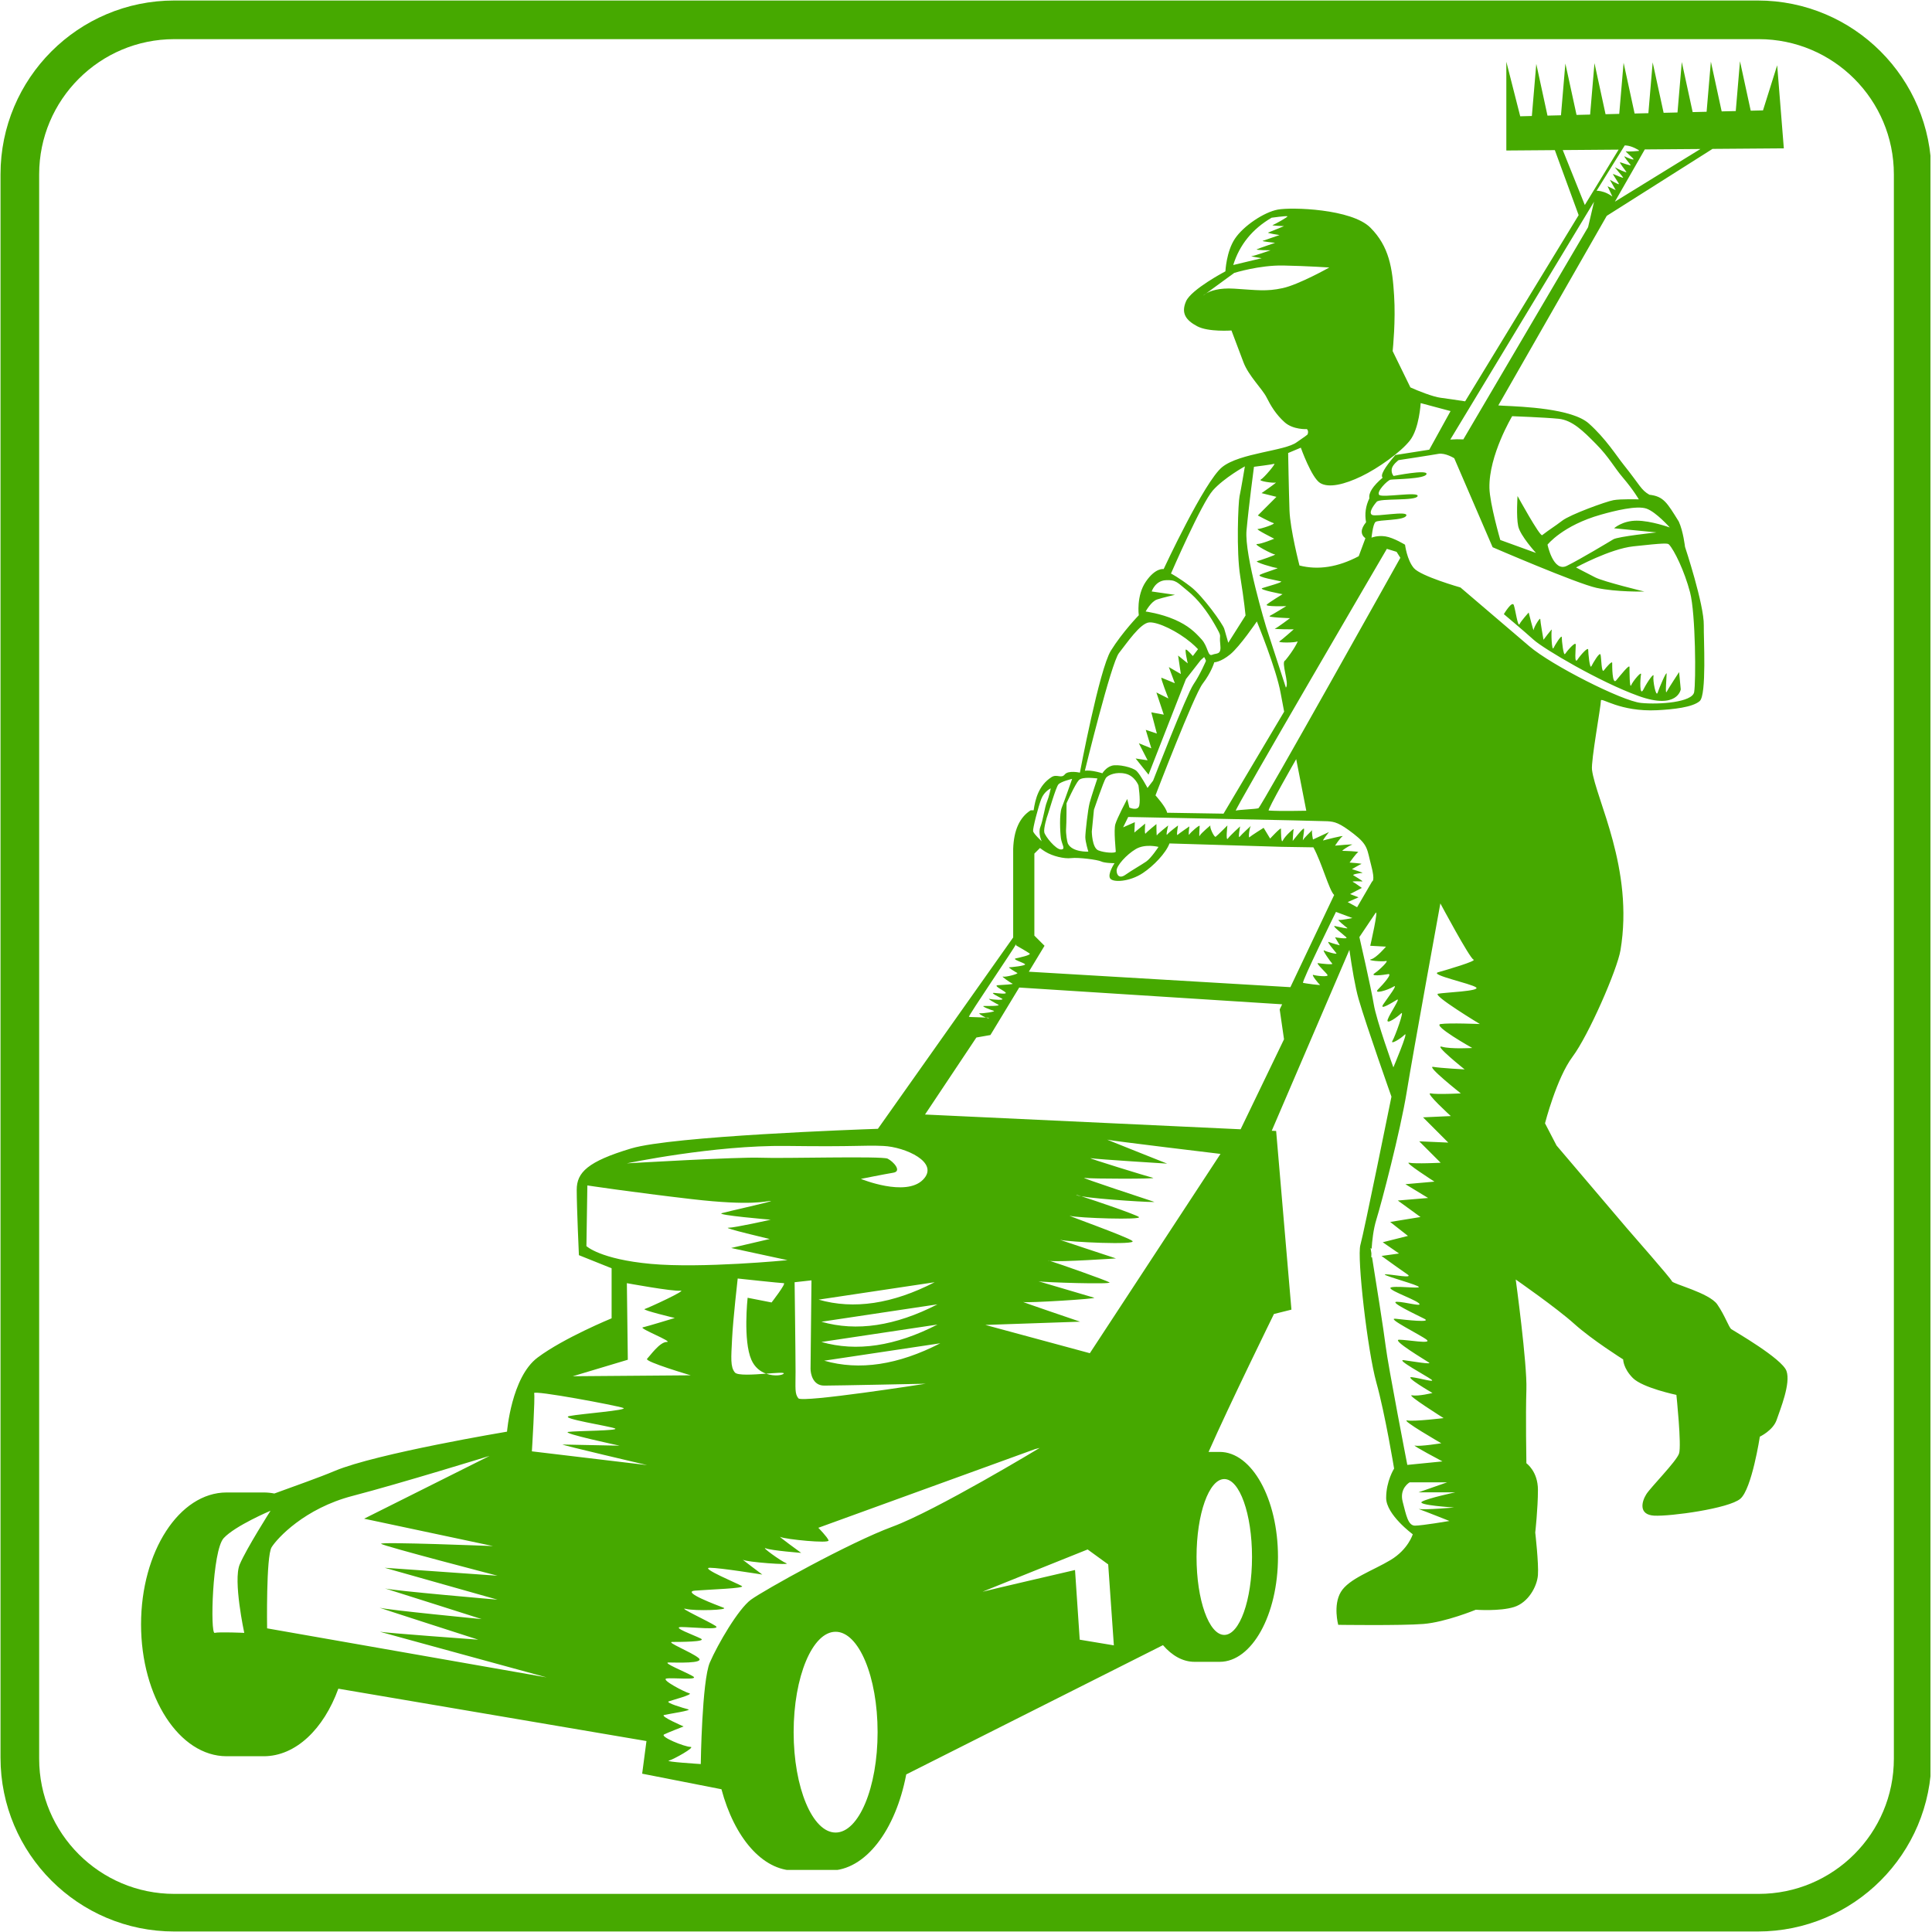 <?xml version="1.0" encoding="UTF-8"?> <svg xmlns="http://www.w3.org/2000/svg" xmlns:xlink="http://www.w3.org/1999/xlink" width="300" zoomAndPan="magnify" viewBox="0 0 224.88 225" height="300" preserveAspectRatio="xMidYMid meet" version="1.0"><defs><clipPath id="03ac1eb8cc"><path d="M 0 0.059 L 224.762 0.059 L 224.762 224.938 L 0 224.938 Z M 0 0.059 " clip-rule="nonzero"></path></clipPath><clipPath id="17dc52404a"><path d="M 20.238 0.059 L 204.641 0.059 C 215.82 0.059 224.879 9.121 224.879 20.301 L 224.879 204.699 C 224.879 215.879 215.82 224.941 204.641 224.941 L 20.238 224.941 C 9.062 224.941 0 215.879 0 204.699 L 0 20.301 C 0 9.121 9.062 0.059 20.238 0.059 Z M 20.238 0.059 " clip-rule="nonzero"></path></clipPath><clipPath id="1001f631af"><path d="M 16.16 7.129 L 208.805 7.129 L 208.805 217.77 L 16.16 217.77 Z M 16.16 7.129 " clip-rule="nonzero"></path></clipPath></defs><g clip-path="url(#03ac1eb8cc)"><g clip-path="url(#17dc52404a)"><path stroke-linecap="butt" transform="matrix(0.75, 0, 0, 0.75, 0, 0.06)" fill="none" stroke-linejoin="miter" d="M 26.999 -0.002 L 273 -0.002 C 287.914 -0.002 299.999 12.088 299.999 27.002 L 299.999 272.998 C 299.999 287.912 287.914 300.002 273 300.002 L 26.999 300.002 C 12.09 300.002 -0 287.912 -0 272.998 L -0 27.002 C -0 12.088 12.09 -0.002 26.999 -0.002 Z M 26.999 -0.002 " stroke="#46a900" stroke-width="12" stroke-opacity="1" stroke-miterlimit="4"></path></g></g><g clip-path="url(#1001f631af)"><path fill="#46a900" d="M 152.758 96.68 C 152.766 96.656 152.777 96.637 152.793 96.629 C 152.824 96.605 152.805 96.629 152.758 96.68 Z M 44.738 184.977 C 44.746 184.98 44.766 184.984 44.777 184.988 C 44.699 184.965 44.68 184.957 44.738 184.977 Z M 195.68 80.285 L 195.488 78.27 C 195.488 78.27 194.23 80.188 194.035 80.574 C 193.844 80.961 194.035 78.848 194.035 78.461 C 194.035 78.074 193.18 80.09 192.988 80.672 C 192.793 81.254 192.406 79.234 192.504 78.754 C 192.598 78.27 191.824 79.332 191.34 80.285 C 190.855 81.238 190.953 79.043 191.051 78.559 C 191.148 78.074 190.098 79.332 189.906 79.801 C 189.711 80.27 189.711 78.074 189.711 77.688 C 189.711 77.301 188.648 78.656 188.164 79.234 C 187.68 79.816 187.695 77.492 187.695 77.203 C 187.695 76.914 187.016 77.688 186.727 78.074 C 186.438 78.461 186.438 76.637 186.34 76.25 C 186.242 75.863 185.469 77.203 185.273 77.59 C 185.082 77.977 184.902 76.059 184.902 75.672 C 184.902 75.285 184.031 76.25 183.645 76.832 C 183.258 77.414 183.453 75.574 183.453 75.09 C 183.453 74.605 182.402 75.863 182.211 76.156 C 182.016 76.445 181.824 74.605 181.824 74.219 C 181.824 73.832 181.047 75.09 180.855 75.477 C 180.66 75.863 180.566 73.652 180.66 73.363 C 180.758 73.074 179.695 74.508 179.695 74.508 C 179.695 74.508 179.32 72.395 179.32 72.105 C 179.32 71.816 178.547 73.074 178.547 73.363 C 178.547 73.652 177.969 71.332 177.969 71.332 C 177.969 71.332 177.098 72.297 176.902 72.688 C 176.707 73.074 176.434 71.055 176.242 70.477 C 176.047 69.895 175.078 71.523 175.078 71.523 C 175.078 71.523 177.387 73.461 178.547 74.508 C 179.711 75.559 186.242 79.43 190.777 81.059 C 195.309 82.688 195.68 80.285 195.68 80.285 Z M 206.852 165.348 C 206.438 166.586 204.891 167.312 204.891 167.312 C 204.891 167.312 203.957 173.41 202.617 174.547 C 201.273 175.688 194.449 176.613 192.586 176.512 C 190.723 176.406 191.141 174.859 191.66 174.031 C 192.176 173.203 195.172 170.203 195.48 169.277 C 195.793 168.348 195.172 162.449 195.172 162.449 C 195.172 162.449 191.246 161.629 190.105 160.488 C 188.969 159.348 188.973 158.316 188.973 158.316 C 188.973 158.316 185.352 156.043 183.285 154.18 C 181.219 152.316 176.461 149.012 176.461 149.012 C 176.461 149.012 177.805 158.836 177.703 161.828 C 177.602 164.824 177.703 170.41 177.703 170.41 C 177.703 170.41 179.047 171.344 179.047 173.512 C 179.047 175.684 178.734 178.477 178.734 178.477 C 178.734 178.477 179.148 182.094 179.047 183.438 C 178.941 184.785 177.91 186.645 176.254 187.156 C 174.598 187.672 171.812 187.469 171.812 187.469 C 171.812 187.469 168.293 188.918 165.711 189.125 C 163.125 189.332 155.789 189.227 155.789 189.227 C 155.789 189.227 155.168 186.949 156.094 185.402 C 157.023 183.852 159.816 182.922 161.883 181.68 C 163.949 180.438 164.469 178.68 164.469 178.68 C 164.469 178.68 161.371 176.406 161.371 174.445 C 161.371 172.48 162.297 171.031 162.297 171.031 C 162.297 171.031 161.266 164.727 160.23 161.008 C 159.195 157.289 157.957 146.43 158.371 144.984 C 158.785 143.539 161.988 127.719 161.988 127.719 C 161.988 127.719 159.094 119.555 158.164 116.348 C 157.77 114.984 157.395 112.746 157.09 110.621 L 148.047 131.688 L 148.559 131.711 L 150.34 152.52 L 148.305 153.027 C 148.305 153.027 143.105 163.609 140.691 169.09 C 141.238 169.09 141.758 169.09 141.988 169.09 C 145.734 169.09 148.773 174.562 148.773 181.312 C 148.773 188.062 145.734 193.535 141.988 193.535 C 141.484 193.535 139.551 193.535 139.047 193.535 C 137.695 193.535 136.438 192.82 135.379 191.594 L 105.48 206.648 C 104.242 213.152 100.719 217.848 96.562 217.848 C 95.863 217.848 93.188 217.848 92.488 217.848 C 88.711 217.848 85.453 213.969 83.961 208.375 L 74.727 206.562 L 75.227 202.762 L 39.344 196.664 C 37.641 201.355 34.387 204.531 30.648 204.531 C 29.906 204.531 27.07 204.531 26.332 204.531 C 20.828 204.531 16.367 197.656 16.367 189.172 C 16.367 180.688 20.828 173.812 26.332 173.812 C 27.07 173.812 29.906 173.812 30.648 173.812 C 31.07 173.812 31.484 173.855 31.891 173.934 C 34.391 173.016 36.996 172.113 38.941 171.297 C 43.758 169.27 58.988 166.73 58.988 166.73 C 58.988 166.73 59.496 160.387 62.543 158.105 C 65.586 155.82 71.168 153.531 71.168 153.531 L 71.168 147.703 L 67.359 146.176 C 67.359 146.176 67.105 140.594 67.105 138.566 C 67.105 136.539 68.379 135.266 73.453 133.746 C 78.254 132.309 99.887 131.539 102.18 131.461 L 117.934 109.176 L 117.934 98.871 C 118.004 96.688 118.684 95.188 119.973 94.367 L 120.316 94.371 C 120.516 93.016 120.918 91.457 122.398 90.504 C 123.027 90.102 123.531 90.711 123.945 90.191 C 124.359 89.676 125.703 89.984 125.703 89.984 C 125.703 89.984 127.969 77.949 129.312 75.777 C 130.66 73.609 132.562 71.652 132.562 71.652 C 132.562 71.652 132.25 69.379 133.391 67.727 C 134.531 66.074 135.457 66.277 135.457 66.277 C 135.457 66.277 140.215 56.043 142.281 54.391 C 144.348 52.738 149.621 52.527 150.965 51.496 C 151.277 51.258 151.938 50.848 152.215 50.602 C 152.387 50.184 152.145 49.973 152.145 49.973 C 152.145 49.973 150.543 50.074 149.543 49.172 C 148.543 48.273 147.945 47.277 147.445 46.281 C 146.945 45.285 145.352 43.781 144.75 42.184 C 144.148 40.59 143.355 38.488 143.355 38.488 C 143.355 38.488 140.656 38.688 139.359 37.992 C 138.059 37.297 137.461 36.492 138.062 35.098 C 138.66 33.699 142.652 31.598 142.652 31.598 C 142.652 31.598 142.754 29.305 143.754 27.805 C 144.754 26.305 147.145 24.711 148.746 24.41 C 150.348 24.109 157.336 24.312 159.531 26.508 C 161.73 28.707 162.098 31.215 162.297 34.418 C 162.484 37.375 162.164 40.488 162.129 40.891 L 164.195 45.117 C 165.074 45.52 166.848 46.219 167.715 46.324 C 168.414 46.41 169.449 46.574 170.57 46.738 L 183.789 25.055 L 181.016 17.484 L 175.367 17.527 L 175.367 7.191 L 176.984 13.543 L 178.34 13.508 L 178.855 7.441 L 180.16 13.465 L 181.73 13.426 L 182.242 7.398 L 183.543 13.383 L 185.125 13.344 L 185.633 7.352 L 186.922 13.301 L 188.516 13.262 L 189.023 7.309 L 190.305 13.219 L 191.91 13.18 L 192.41 7.262 L 193.684 13.137 L 195.301 13.098 L 195.801 7.219 L 197.066 13.055 L 198.691 13.016 L 199.188 7.176 L 200.445 12.973 L 202.086 12.934 L 202.578 7.129 L 203.828 12.891 L 205.258 12.855 L 206.91 7.602 L 207.684 17.277 L 199.379 17.34 L 187.062 25.137 L 174.434 47.215 C 174.648 47.23 174.855 47.246 175.051 47.254 C 177.223 47.359 183.012 47.566 184.977 49.32 C 186.945 51.078 188.191 53.078 189.02 54.113 C 191 56.59 191.027 57.035 192.027 57.617 C 193.68 57.809 194.07 58.516 195.453 60.742 C 195.973 61.879 196.176 63.684 196.176 63.684 C 196.176 63.684 198.406 70.406 198.363 72.828 C 198.336 74.277 198.711 80.926 197.887 81.648 C 197.062 82.375 194.797 82.617 192.938 82.711 C 188.59 82.93 186.383 81.156 186.383 81.586 C 186.383 82.258 185.211 88.625 185.344 89.652 C 185.789 93.086 190.25 101.191 188.66 110.664 C 188.277 112.941 184.938 120.586 183.078 123.066 C 181.219 125.547 179.871 130.82 179.871 130.82 L 181.215 133.406 C 181.215 133.406 188.766 142.293 189.387 143.016 C 190.008 143.742 194.555 148.91 194.656 149.219 C 194.762 149.531 198.996 150.566 199.93 151.906 C 200.859 153.25 201.27 154.594 201.582 154.801 C 201.891 155.012 207.473 158.215 207.992 159.66 C 208.512 161.105 207.27 164.109 206.852 165.348 Z M 186.391 59.934 C 181.93 61.191 180.164 63.43 180.164 63.43 C 180.164 63.43 180.828 66.684 182.414 65.898 C 184 65.117 187.293 63.129 187.836 62.805 C 188.379 62.484 192.855 62.004 192.855 62.004 L 187.914 61.523 C 187.914 61.523 188.879 60.637 190.547 60.637 C 192.211 60.637 194.402 61.43 194.402 61.43 C 194.402 61.43 192.824 59.641 191.699 59.238 C 190.574 58.836 187.98 59.484 186.391 59.934 Z M 173.398 56.824 C 173.434 58.652 174.664 62.887 174.664 62.887 L 178.82 64.395 C 178.82 64.395 176.992 62.406 176.75 61.281 C 176.508 60.156 176.672 57.766 176.672 57.766 C 176.672 57.766 179.281 62.523 179.543 62.324 C 180.5 61.582 180.941 61.355 181.883 60.633 C 182.828 59.91 186.969 58.41 187.836 58.25 C 188.699 58.09 190.797 58.156 190.797 58.156 C 190.797 58.156 190.188 57.086 188.934 55.613 C 187.922 54.43 187.332 53.246 185.828 51.723 C 184.32 50.195 183.055 48.93 181.449 48.77 C 179.844 48.609 176.047 48.469 176.047 48.469 C 176.047 48.469 173.32 53.02 173.398 56.824 Z M 191.492 17.402 L 188.008 23.488 L 197.973 17.352 Z M 185.879 22.219 C 185.879 22.219 186.18 22.184 186.742 22.371 C 187.309 22.559 187.723 22.898 187.723 22.898 L 187.156 21.691 L 188.105 22.145 L 187.422 20.934 C 187.422 20.934 188.52 21.578 188.48 21.43 C 188.441 21.277 187.684 20.219 187.797 20.258 C 187.91 20.293 189.043 20.82 188.969 20.672 C 188.895 20.52 187.84 19.355 188.066 19.504 C 188.293 19.656 189.422 20.184 189.348 20.031 C 189.27 19.883 188.441 18.863 188.629 18.902 C 188.82 18.941 189.984 19.391 189.836 19.203 C 189.684 19.016 188.934 18.102 189.156 18.219 C 189.383 18.336 190.285 18.715 190.176 18.523 C 190.062 18.336 189.082 17.543 189.309 17.617 C 189.535 17.691 190.777 17.578 190.777 17.578 C 190.777 17.578 191.039 17.578 190.324 17.238 C 189.609 16.902 189.156 16.938 189.156 16.938 Z M 184.508 23.875 L 188.441 17.426 L 181.938 17.477 Z M 168.84 51.191 C 169.348 51.152 169.855 51.145 170.359 51.172 L 184.887 26.457 L 185.582 23.492 Z M 143.562 30.863 L 146.879 30.07 C 146.879 30.07 145.449 29.84 145.68 29.84 C 145.91 29.84 147.914 29.148 147.914 29.148 C 147.914 29.148 146.086 29.148 146.316 29.031 C 146.547 28.918 148.434 28.281 148.434 28.281 C 148.434 28.281 146.82 28.109 146.992 28.051 C 147.168 27.992 148.953 27.375 148.953 27.375 C 148.953 27.375 147.453 27.145 147.629 27.086 C 147.801 27.027 149.473 26.336 149.473 26.336 C 149.473 26.336 147.973 26.277 148.145 26.219 C 148.32 26.164 150.035 25.238 149.863 25.184 C 149.688 25.125 148.031 25.355 148.031 25.355 C 145.785 26.668 144.297 28.504 143.562 30.863 Z M 154.75 31.152 C 154.75 31.152 152.227 30.98 149.414 30.922 C 146.605 30.863 143.676 31.785 143.676 31.785 L 140.395 34.18 C 140.16 34.316 140.059 34.426 140.059 34.426 L 140.395 34.18 C 140.863 33.902 141.871 33.5 143.676 33.617 C 146.375 33.789 147.41 33.965 149.301 33.559 C 151.188 33.156 154.75 31.152 154.75 31.152 Z M 149.957 52.758 C 149.957 52.758 150.035 57.184 150.113 59.43 C 150.191 61.676 151.277 65.859 151.277 65.859 C 153.461 66.414 155.762 66.051 158.176 64.777 L 158.953 62.688 C 158.363 62.227 158.387 61.602 159.031 60.82 C 158.852 59.859 158.984 58.93 159.418 58.031 C 159.309 57.398 159.824 56.598 160.965 55.629 C 160.668 55.363 161.16 54.484 162.441 52.992 L 166.391 52.371 L 168.871 47.875 L 165.391 46.945 C 165.391 46.945 165.234 49.898 164.145 51.289 C 163.059 52.68 160.422 54.539 158.484 55.473 C 156.551 56.406 154.691 56.871 153.68 56.25 C 152.672 55.629 151.434 52.137 151.434 52.137 Z M 163.023 64.961 L 162.586 64.266 L 161.453 63.918 C 161.453 63.918 143.57 94.5 143.863 94.402 C 144.156 94.305 146.195 94.227 146.492 94.129 C 146.785 94.031 163.023 64.961 163.023 64.961 Z M 150.895 88.406 C 150.895 88.406 147.473 94.379 147.695 94.395 C 148.902 94.488 152.07 94.418 152.07 94.418 Z M 149.492 82.879 C 149.477 82.801 149.105 80.824 149.09 80.75 C 148.574 77.855 146.312 72.375 146.312 72.375 C 146.312 72.375 144.348 75.27 143.215 76.203 C 142.078 77.133 141.352 77.129 141.352 77.129 C 141.352 77.129 141.039 78.27 140.008 79.613 C 138.977 80.961 134.508 92.629 134.508 92.629 C 134.508 92.629 135.785 94.051 135.859 94.652 L 142.434 94.758 Z M 147.398 73.031 L 149.695 80.082 C 150.133 79.609 149.078 77.078 149.617 76.914 C 150.605 75.727 151.164 74.613 151.039 74.695 C 150.777 74.871 148.668 74.871 148.941 74.695 C 149.219 74.523 150.605 73.293 150.605 73.293 C 150.605 73.293 148.16 73.293 148.422 73.207 C 148.684 73.121 150.172 71.992 150.172 71.992 C 150.172 71.992 147.469 71.906 147.812 71.73 C 148.16 71.559 149.738 70.59 149.738 70.59 C 149.738 70.59 147.207 70.676 147.469 70.414 C 147.727 70.156 149.305 69.199 149.305 69.199 C 149.305 69.199 146.426 68.664 146.945 68.492 C 147.469 68.32 149.406 67.797 149.129 67.711 C 148.855 67.625 146.168 67.191 146.688 66.93 C 147.207 66.672 149.027 66.148 148.684 66.148 C 148.336 66.148 145.992 65.441 146.34 65.355 C 146.688 65.266 148.684 64.574 148.422 64.574 C 148.16 64.574 145.82 63.359 146.34 63.359 C 146.859 63.359 148.336 62.738 148.336 62.738 C 148.336 62.738 146.078 61.609 146.426 61.609 C 146.773 61.609 148.594 61 148.25 60.914 C 147.902 60.828 146.426 60.031 146.426 60.031 L 148.594 57.863 L 146.859 57.43 C 146.859 57.43 148.77 56.113 148.508 56.199 C 148.25 56.285 146.426 56.027 146.773 55.852 C 147.121 55.68 148.594 53.93 148.336 54.016 C 148.074 54.102 145.977 54.363 145.977 54.363 C 145.977 54.363 145.371 58.902 145.109 61.781 C 144.848 64.66 147.398 73.031 147.398 73.031 Z M 136.312 66.793 C 136.312 66.793 137.238 67.266 138.637 68.348 C 140.035 69.43 142.359 72.688 142.516 73.23 C 142.672 73.773 142.984 74.855 142.984 74.855 L 144.996 71.676 C 144.996 71.676 144.84 69.973 144.375 67.105 C 143.906 64.234 144.141 58.488 144.297 57.797 C 144.453 57.105 144.918 54.312 144.918 54.312 C 144.918 54.312 142.508 55.637 141.195 57.105 C 139.879 58.574 136.312 66.793 136.312 66.793 Z M 133.363 71.215 C 133.363 71.215 135.074 71.441 136.699 72.141 C 138.324 72.84 139.109 73.613 139.879 74.465 C 140.652 75.32 140.574 76.488 141.117 76.254 C 141.66 76.023 142.207 76.324 142.051 75.012 C 141.895 73.695 142.352 74.391 141.43 72.766 C 140.504 71.141 139.406 69.734 138.246 68.809 C 137.09 67.883 136.926 67.492 135.691 67.57 C 134.453 67.648 134.066 68.883 134.066 68.883 L 136.777 69.273 C 136.777 69.273 135.387 69.586 134.688 69.816 C 133.988 70.051 133.363 71.215 133.363 71.215 Z M 126.285 89.754 C 126.285 89.754 126.738 89.703 127.293 89.805 C 127.844 89.902 128.324 90.055 128.324 90.055 C 128.324 90.055 128.727 89.371 129.43 89.172 C 130.133 88.969 131.867 89.352 132.32 89.805 C 132.773 90.254 133.578 91.762 133.578 91.762 L 134.23 90.914 C 134.23 90.914 138.125 80.887 138.93 79.703 C 139.734 78.52 140.387 76.961 140.387 76.961 C 140.387 76.961 140.344 76.805 140.176 76.52 L 139.773 76.883 L 138.055 79.086 L 133.699 90.215 L 132.195 88.332 L 133.59 88.547 L 132.57 86.559 L 134.023 87.152 L 133.375 85 L 134.668 85.43 L 134.02 82.957 L 135.473 83.227 L 134.613 80.645 L 136.012 81.344 C 136.012 81.344 135.043 78.871 135.203 78.926 C 135.363 78.98 136.762 79.57 136.762 79.57 L 136.062 77.688 L 137.461 78.496 L 137.141 76.344 L 138.266 77.258 C 138.266 77.258 137.891 75.645 138.051 75.645 C 138.215 75.645 138.859 76.398 138.859 76.398 L 139.461 75.605 C 139.238 75.367 138.969 75.109 138.629 74.824 C 137.094 73.539 134.855 72.434 133.801 72.484 C 132.746 72.535 131.156 74.922 130.254 76.055 C 129.348 77.188 126.285 89.754 126.285 89.754 Z M 129.832 95.988 C 130.031 95.285 131.215 93.047 131.215 93.047 L 131.469 94.051 C 131.469 94.051 132.473 94.504 132.621 93.801 C 132.773 93.098 132.523 91.461 132.523 91.461 C 132.523 91.461 132.098 90.355 131.016 90.105 C 129.934 89.852 128.977 90.254 128.727 90.605 C 128.477 90.957 127.34 94.301 127.34 94.301 L 127.09 96.84 C 127.09 96.84 127.113 98.727 127.844 99.031 C 128.574 99.332 129.883 99.383 129.883 99.18 C 129.883 98.98 129.629 96.691 129.832 95.988 Z M 124.148 93.547 C 124.148 93.547 124.148 95.938 124.098 96.488 C 124.047 97.043 124.223 98.062 124.297 98.227 C 124.801 99.281 126.688 99.18 126.688 99.18 C 126.688 99.18 126.336 98.047 126.336 97.496 C 126.336 96.941 126.637 94.25 126.84 93.496 C 127.039 92.742 127.742 90.656 127.742 90.656 C 127.59 90.656 126.016 90.406 125.582 90.855 C 125.152 91.309 124.148 93.547 124.148 93.547 Z M 121.961 94.883 C 121.859 95.133 121.457 96.488 121.559 96.941 C 121.656 97.395 122.891 98.93 123.496 98.93 C 124.098 98.93 123.594 98.355 123.496 97.625 C 123.395 96.891 123.293 94.805 123.594 94.051 C 123.898 93.297 124.801 90.707 124.801 90.707 C 124.801 90.707 123.496 91.008 123.195 91.359 C 122.895 91.711 122.059 94.633 121.961 94.883 Z M 120.254 96.793 C 120.301 97.094 121.258 97.977 121.258 97.977 C 121.258 97.977 120.805 97.043 121.105 96.289 C 121.406 95.535 121.609 94 121.859 93.398 C 122.109 92.797 122.312 91.812 122.312 91.812 C 122.312 91.812 121.559 92.141 121.207 93.047 C 120.855 93.949 120.203 96.488 120.254 96.793 Z M 112.781 118.422 C 112.883 118.457 114.117 118.465 114.754 118.504 C 114.898 118.559 115.031 118.59 115.105 118.566 C 115.188 118.535 115.023 118.516 114.754 118.504 C 114.336 118.34 113.793 117.965 114.051 118 C 114.398 118.047 115.996 117.812 115.668 117.719 C 115.34 117.625 114.117 117.156 114.539 117.156 C 114.965 117.156 116.562 117.184 116.184 116.996 C 115.809 116.809 114.824 116.242 115.199 116.336 C 115.574 116.43 117.031 116.523 116.609 116.289 C 116.184 116.055 115.199 115.586 115.715 115.633 C 116.23 115.68 117.258 115.82 117.051 115.586 C 116.844 115.352 115.574 114.785 116.137 114.738 C 116.703 114.691 118.082 114.645 117.848 114.551 C 117.613 114.457 116.449 113.641 116.75 113.734 C 117.051 113.828 118.602 113.406 118.414 113.312 C 118.223 113.215 117.285 112.652 117.473 112.652 C 117.66 112.652 119.539 112.465 119.305 112.277 C 119.07 112.09 117.801 111.715 118.223 111.617 C 118.648 111.523 120.094 111.223 119.84 111.035 C 119.586 110.848 118.27 110.098 118.27 110.098 L 118.27 109.957 C 118.129 110.332 112.641 118.375 112.781 118.422 Z M 72.941 135.484 C 72.941 135.484 85.961 134.719 88.535 134.828 C 91.109 134.938 102.664 134.609 103.316 134.938 C 103.973 135.266 105.02 136.402 103.973 136.574 C 102.93 136.746 100.199 137.293 100.199 137.293 C 100.199 137.293 105.391 139.43 107.418 137.402 C 109.445 135.375 105.328 133.566 102.82 133.457 C 100.309 133.348 100.027 133.566 91.547 133.457 C 83.062 133.348 72.941 135.484 72.941 135.484 Z M 92.59 159.73 C 92.59 161.695 92.48 162.305 92.918 162.848 C 93.355 163.395 107.746 161.148 107.746 161.148 C 107.746 161.148 97.297 161.367 95.926 161.367 C 94.555 161.367 94.336 159.902 94.336 159.402 C 94.336 158.902 94.445 149.109 94.445 149.109 L 92.48 149.328 C 92.48 149.328 92.59 157.766 92.59 159.73 Z M 109.117 154.258 L 95.598 156.285 C 99.699 157.457 104.207 156.781 109.117 154.258 Z M 109.445 156.438 L 95.926 158.465 C 100.027 159.641 104.531 158.965 109.445 156.438 Z M 109.117 151.902 L 95.598 153.93 C 99.699 155.102 104.207 154.426 109.117 151.902 Z M 108.793 149.328 L 95.273 151.355 C 99.371 152.531 103.879 151.855 108.793 149.328 Z M 75.734 147.191 C 81.645 147.738 91.652 146.758 91.652 146.758 L 85.09 145.34 L 89.582 144.293 C 89.582 144.293 84 142.984 84.762 142.984 C 85.527 142.984 89.691 142.047 89.691 142.047 C 89.691 142.047 83.234 141.5 84 141.285 C 84.762 141.066 90.234 139.863 89.691 139.863 C 89.145 139.863 87.598 140.473 80.488 139.648 C 73.379 138.82 68.344 138.055 68.344 138.055 L 68.234 145.121 C 68.234 145.121 69.824 146.648 75.734 147.191 Z M 87.008 151.137 L 89.797 151.684 C 89.797 151.684 91.543 149.438 91.219 149.438 C 90.891 149.438 85.852 148.895 85.852 148.895 C 85.852 148.895 85.309 153.648 85.199 155.895 C 85.09 158.141 84.98 159.184 85.527 159.84 C 85.836 160.211 87.66 160.09 89.16 159.977 C 90.156 160.336 91.152 160.145 91.219 159.949 C 91.266 159.809 90.309 159.891 89.16 159.977 C 88.5 159.738 87.836 159.254 87.445 158.359 C 86.461 156.113 87.008 151.137 87.008 151.137 Z M 66.645 160.277 L 80.379 160.168 C 80.379 160.168 74.969 158.574 75.297 158.25 C 75.625 157.922 76.762 156.285 77.59 156.285 C 78.418 156.285 74.297 154.691 74.797 154.586 C 75.297 154.477 78.527 153.492 78.527 153.492 C 78.527 153.492 74.625 152.559 75.016 152.449 C 75.406 152.34 80.055 150.203 79.18 150.312 C 78.309 150.422 72.945 149.438 72.945 149.438 L 73.055 158.355 Z M 27.859 182.188 C 28.652 180.32 31.445 175.941 31.445 175.941 C 31.445 175.941 27.332 177.68 25.992 179.129 C 24.656 180.582 24.41 190.297 24.938 190.164 C 25.465 190.031 28.387 190.164 28.387 190.164 C 28.387 190.164 27.066 184.055 27.859 182.188 Z M 63.598 195.348 C 63.598 195.348 43.645 189.898 44.191 190.031 C 44.738 190.164 55.641 190.957 55.641 190.957 C 55.641 190.957 43.25 186.977 44.191 187.242 C 45.137 187.504 56.035 188.559 56.035 188.559 C 56.035 188.559 45.707 185.273 44.777 184.988 C 45.809 185.266 57.883 186.297 57.883 186.297 L 44.738 182.582 L 57.883 183.508 C 57.883 183.508 44.59 180.055 44.324 179.793 C 44.059 179.527 57.355 180.055 57.355 180.055 L 42.344 176.867 L 56.961 169.551 C 56.961 169.551 46.586 172.758 41.004 174.211 C 35.422 175.66 32.234 179.133 31.574 180.188 C 30.914 181.242 31.047 189.637 31.047 189.637 Z M 75.309 170.625 C 75.309 170.625 65.07 168.23 65.465 168.23 C 65.859 168.23 72.102 168.363 72.102 168.363 C 72.102 168.363 65.184 166.891 66.125 166.758 C 67.066 166.629 72.102 166.629 71.574 166.363 C 71.047 166.098 64.918 165.176 66.258 164.91 C 67.598 164.648 73.199 164.23 72.52 163.969 C 71.84 163.703 62.016 161.855 62.145 162.25 C 62.277 162.648 61.883 169.023 61.883 169.023 Z M 102.145 201.727 C 102.145 195.27 99.957 190.035 97.254 190.035 C 94.555 190.035 92.367 195.27 92.367 201.727 C 92.367 208.184 94.555 213.418 97.254 213.418 C 99.957 213.418 102.145 208.184 102.145 201.727 Z M 121.023 168.625 L 120.496 168.758 L 95.242 177.926 C 95.242 177.926 96.301 179 96.434 179.395 C 96.562 179.793 91.379 179.262 90.852 179 C 90.32 178.734 93.246 180.848 93.246 180.848 C 93.246 180.848 89.793 180.582 89.133 180.32 C 88.473 180.055 90.852 181.789 91.512 182.055 C 92.172 182.316 86.871 181.922 86.477 181.656 C 86.078 181.395 88.719 183.375 88.719 183.375 C 88.719 183.375 83.816 182.582 82.609 182.582 C 81.402 182.582 85.93 184.449 86.344 184.715 C 86.758 184.977 82.609 185.109 80.891 185.242 C 79.176 185.375 83.551 186.977 84.211 187.238 C 84.871 187.504 80.891 187.637 79.816 187.371 C 78.742 187.109 82.477 188.824 83.27 189.352 C 84.062 189.879 80.477 189.484 79.289 189.484 C 78.102 189.484 80.762 190.426 81.551 190.824 C 82.344 191.219 79.023 191.219 78.234 191.219 C 77.441 191.219 80.477 192.406 81.289 193.086 C 82.098 193.766 78.629 193.613 77.82 193.613 C 77.008 193.613 79.684 194.672 80.609 195.199 C 81.535 195.727 78.234 195.352 77.555 195.48 C 76.875 195.613 79.684 197.066 80.215 197.199 C 80.742 197.332 78.234 197.992 77.82 198.141 C 77.402 198.293 79.555 198.934 80.082 199.066 C 80.609 199.195 77.836 199.594 77.289 199.727 C 76.742 199.859 79.555 201.062 79.555 201.062 C 79.555 201.062 77.836 201.723 77.289 201.988 C 76.742 202.254 79.684 203.441 80.344 203.441 C 81.004 203.441 78.363 204.91 77.836 205.043 C 77.309 205.176 81.551 205.441 81.551 205.441 C 81.551 205.441 81.684 195.746 82.609 193.613 C 83.531 191.484 85.926 187.371 87.398 186.297 C 88.867 185.223 98.828 179.66 103.883 177.793 C 108.934 175.926 121.023 168.625 121.023 168.625 Z M 129.66 191.617 L 129 182.188 L 126.605 180.449 C 126.605 180.449 113.988 185.504 114.387 185.371 C 114.781 185.242 125.137 182.844 125.137 182.844 L 125.684 190.957 Z M 139.289 181.328 C 139.289 186.34 140.734 190.402 142.52 190.402 C 144.305 190.402 145.75 186.34 145.75 181.328 C 145.75 176.316 144.305 172.25 142.52 172.25 C 140.734 172.25 139.289 176.316 139.289 181.328 Z M 142.078 134.383 C 142.078 134.383 129.277 132.852 128.902 132.727 C 128.523 132.598 135.867 135.516 135.867 135.516 C 135.867 135.516 127.746 135.012 126.988 134.887 C 126.234 134.762 133.703 137.047 134.23 137.176 C 134.758 137.301 126.988 137.301 126.234 137.176 C 125.48 137.051 133.98 139.84 134.355 139.965 C 134.691 140.078 127.988 139.691 125.879 139.32 C 125.371 139.164 125.121 139.098 125.332 139.188 C 125.43 139.23 125.621 139.277 125.879 139.32 C 127.574 139.855 132.184 141.438 132.57 141.727 C 133.074 142.105 125.48 141.852 124.578 141.602 C 123.672 141.352 131.188 144.016 131.816 144.52 C 132.445 145.023 124.324 144.645 123.445 144.395 C 122.562 144.141 129.906 146.555 129.906 146.555 C 129.906 146.555 123.492 146.992 122.227 146.848 C 122.047 146.793 121.969 146.773 122.035 146.809 C 122.07 146.824 122.137 146.836 122.227 146.848 C 123.375 147.203 128.824 149.129 129.152 149.348 C 129.531 149.598 121.406 149.348 120.906 149.219 C 120.402 149.094 126.988 151.004 127.367 151.133 C 127.746 151.258 119.625 151.762 119.121 151.633 C 118.617 151.508 125.73 153.922 125.73 153.922 L 114.691 154.301 L 126.863 157.594 Z M 149.477 121.035 L 148.973 117.555 L 149.258 116.961 L 118.637 115.008 L 115.285 120.539 L 113.648 120.828 L 107.668 129.797 L 144.422 131.516 Z M 150.219 114.965 L 155.316 104.23 C 154.727 103.688 153.918 100.57 152.898 98.68 L 149.203 98.621 L 136.137 98.227 C 135.711 99.367 134.281 100.844 133.047 101.668 C 131.496 102.703 129.531 102.805 129.219 102.289 C 128.91 101.77 129.738 100.527 129.738 100.527 C 129.738 100.527 128.598 100.527 128.184 100.324 C 127.77 100.121 125.527 99.832 124.699 99.934 C 123.871 100.039 122.504 99.703 121.676 99.188 C 121.48 99.066 121.266 98.922 121.055 98.758 L 120.402 99.41 L 120.402 108.961 L 121.586 110.145 L 119.758 113.164 Z M 131.016 101.871 C 131.719 101.371 132.844 100.738 133.426 100.336 C 134.008 99.934 134.859 98.629 134.859 98.629 C 134.859 98.629 133.324 98.227 132.219 98.879 C 131.117 99.531 129.98 100.816 129.98 101.371 C 129.98 101.922 130.312 102.375 131.016 101.871 Z M 157.441 106.914 L 155.527 106.199 C 155.527 106.199 151.473 114.41 151.695 114.465 C 151.914 114.52 153.828 114.793 153.664 114.684 C 153.496 114.574 152.574 113.43 152.902 113.539 C 153.23 113.648 154.703 113.812 154.539 113.539 C 154.375 113.266 153.113 112.113 153.441 112.168 C 153.773 112.223 155.254 112.387 155.09 112.223 C 154.926 112.059 153.828 110.527 154.156 110.691 C 154.484 110.859 155.691 111.188 155.582 111.023 C 155.473 110.859 154.32 109.539 154.703 109.707 C 155.09 109.871 155.969 110.09 155.969 110.09 L 155.418 109.156 C 155.418 109.156 157.004 109.43 156.727 109.156 C 156.453 108.883 154.926 107.738 155.418 107.848 C 155.91 107.957 157.055 108.23 156.836 108.066 C 156.617 107.902 155.59 107.078 155.855 107.133 C 156.125 107.188 157.441 106.914 157.441 106.914 Z M 159.738 102.648 C 159.738 102.648 160.121 102.641 159.629 100.781 C 159.137 98.926 159.301 98.438 157.605 97.121 C 155.914 95.805 155.363 95.695 154.539 95.641 C 153.719 95.586 131.332 95.145 131.332 95.145 L 130.738 96.352 L 132.102 95.75 L 132.047 96.957 L 133.309 95.914 C 133.309 95.914 133.199 97.285 133.363 97.066 C 133.527 96.848 134.617 95.969 134.617 95.969 C 134.617 95.969 134.617 97.449 134.672 97.285 C 134.727 97.121 135.988 96.133 135.988 96.133 C 135.988 96.133 135.66 97.449 135.879 97.176 C 136.098 96.902 137.133 96.133 137.133 96.133 C 137.133 96.133 136.914 97.395 137.078 97.23 C 137.246 97.066 138.453 96.242 138.453 96.242 C 138.453 96.242 138.289 97.449 138.453 97.176 C 138.617 96.902 139.652 96.023 139.652 96.188 C 139.652 96.352 139.543 97.613 139.652 97.34 C 139.762 97.066 141.078 95.969 140.914 96.133 C 140.75 96.297 141.352 97.559 141.516 97.449 C 141.684 97.34 142.883 96.133 142.883 96.133 C 142.883 96.133 142.664 98.039 142.938 97.66 C 143.211 97.285 144.363 96.242 144.363 96.242 C 144.363 96.242 144.09 97.723 144.309 97.449 C 144.527 97.176 145.781 96.023 145.617 96.188 C 145.453 96.352 145.289 97.668 145.453 97.504 C 145.617 97.34 147.102 96.406 147.102 96.406 L 147.859 97.66 C 147.859 97.66 149.121 96.297 149.121 96.516 C 149.121 96.734 149.121 98.367 149.344 97.879 C 149.562 97.395 150.652 96.406 150.598 96.57 C 150.543 96.734 150.488 97.938 150.488 97.938 C 150.488 97.938 151.75 96.297 151.805 96.516 C 151.859 96.734 151.586 98.094 151.695 97.824 C 151.785 97.609 152.555 96.887 152.758 96.676 C 152.664 96.91 152.848 97.77 152.848 97.77 L 154.707 96.902 C 154.707 96.902 153.883 97.938 154.047 97.879 C 154.211 97.824 156.555 97.23 156.289 97.395 C 156.023 97.559 155.418 98.484 155.418 98.484 C 155.418 98.484 157.715 98.266 157.387 98.375 C 157.059 98.484 156.125 99.09 156.289 99.09 C 156.453 99.09 158.32 99.145 158.102 99.254 C 157.879 99.363 157.113 100.453 157.113 100.453 C 157.113 100.453 158.648 100.562 158.484 100.617 C 158.32 100.672 157.387 101.219 157.387 101.219 C 157.387 101.219 158.812 101.66 158.594 101.66 C 158.375 101.66 157.387 101.824 157.551 101.934 C 157.715 102.043 158.758 102.648 158.594 102.648 C 158.43 102.648 157.277 102.594 157.496 102.703 C 157.715 102.812 158.539 103.406 158.539 103.406 L 157.168 104.121 L 158.156 104.504 L 156.891 105.055 L 157.988 105.656 Z M 162.211 124.305 C 162.211 124.305 164.039 119.988 163.531 120.496 C 163.023 121.004 161.805 121.715 162.109 121.207 C 162.414 120.699 163.531 117.602 163.125 118.008 C 162.719 118.418 161.305 119.434 161.555 118.723 C 161.805 118.008 163.125 116.133 162.617 116.438 C 162.109 116.742 160.492 117.762 161.047 116.945 C 161.598 116.133 162.863 114.508 162.211 114.914 C 161.555 115.32 159.824 115.828 160.434 115.219 C 161.047 114.609 162.152 113.344 161.598 113.445 C 161.047 113.547 159.418 113.75 160.027 113.344 C 160.641 112.934 161.758 111.816 161.352 111.918 C 160.945 112.02 159.012 111.863 159.621 111.715 C 160.23 111.566 161.352 110.246 161.352 110.246 L 159.52 110.145 C 159.52 110.145 160.535 105.727 160.129 106.336 L 158.254 109.129 C 158.254 109.129 159.621 115.07 159.926 116.945 C 160.23 118.824 162.211 124.305 162.211 124.305 Z M 165.543 174.883 C 166.223 174.477 169.418 173.797 169.418 173.797 L 165.137 173.797 L 168.469 172.633 L 164.109 172.633 C 164.109 172.633 162.887 173.312 163.293 174.883 C 163.703 176.453 163.918 177.676 164.73 177.676 C 165.543 177.676 168.742 177.133 168.742 177.133 C 168.742 177.133 165.918 176.008 165.16 175.738 C 165.996 175.859 169.285 175.562 169.285 175.562 C 169.285 175.562 164.863 175.289 165.543 174.883 Z M 172.285 119.258 C 172.285 119.258 166.684 115.875 167.422 115.727 C 168.16 115.578 172.43 115.43 171.84 114.988 C 171.25 114.543 166.387 113.527 167.422 113.23 C 168.457 112.938 171.988 111.902 171.543 111.754 C 171.102 111.605 167.684 105.211 167.684 105.211 C 167.684 105.211 164.5 122.641 163.762 127.188 C 163.023 131.734 160.824 140.125 160.23 142.031 C 159.875 143.176 159.734 144.535 159.68 145.434 C 159.598 145.379 159.555 145.344 159.555 145.344 C 159.555 145.344 159.59 145.566 159.652 145.953 C 159.641 146.246 159.641 146.43 159.641 146.43 L 159.727 146.418 C 160.129 148.906 161.102 155.004 161.316 156.781 C 161.59 159.027 163.836 170.602 163.836 170.602 L 167.93 170.195 C 167.93 170.195 164.188 168.215 164.73 168.352 C 165.273 168.488 167.793 168.082 167.793 168.082 C 167.793 168.082 162.945 165.289 163.836 165.426 C 164.73 165.562 168.062 165.152 168.062 165.152 C 168.062 165.152 163.621 162.363 164.379 162.5 C 165.137 162.633 166.766 162.227 166.766 162.227 C 166.766 162.227 163.352 160.25 164.379 160.387 C 165.406 160.52 167.172 161.062 166.629 160.656 C 166.086 160.25 162.402 158.273 163.43 158.406 C 164.457 158.543 166.766 158.949 166.355 158.68 C 165.949 158.406 161.938 156.023 162.887 156.023 C 163.836 156.023 166.766 156.566 166.086 156.023 C 165.406 155.48 161.262 153.445 162.48 153.582 C 163.703 153.719 166.766 154.07 165.816 153.582 C 164.867 153.098 161.668 151.605 162.617 151.605 C 163.566 151.605 165.816 152.285 165.137 151.742 C 164.457 151.199 160.988 150.035 162.074 149.898 C 163.16 149.762 165.895 150.172 165 149.762 C 164.109 149.355 160.559 148.406 161.316 148.406 C 162.074 148.406 164.652 148.949 163.836 148.406 C 163.348 148.082 161.906 147.047 160.828 146.266 L 162.875 145.984 L 160.973 144.672 L 163.91 143.934 L 161.84 142.309 L 165.371 141.734 L 162.727 139.812 L 166.258 139.516 L 163.613 137.91 L 166.996 137.613 C 166.996 137.613 163.336 135.266 164.059 135.414 C 164.781 135.559 167.719 135.414 167.719 135.414 L 165.223 132.918 L 168.605 133.066 L 165.668 130.125 L 168.902 129.977 C 168.902 129.977 165.832 127.188 166.555 127.336 C 167.277 127.484 170.066 127.336 170.066 127.336 C 170.066 127.336 165.98 124.102 166.848 124.246 C 167.719 124.395 170.512 124.543 170.512 124.543 C 170.512 124.543 166.832 121.605 167.867 121.902 C 168.902 122.195 171.398 122.047 171.398 122.047 C 171.398 122.047 166.684 119.406 167.719 119.258 C 168.754 119.109 172.285 119.258 172.285 119.258 Z M 178.039 75.258 C 180.609 77.465 188.859 81.645 191.047 81.863 C 193.234 82.082 197.02 81.777 197.238 80.613 C 197.457 79.445 197.418 71.477 196.762 68.977 C 196.105 66.477 194.918 64.062 194.312 63.414 C 194.156 63.246 193.738 63.238 190.168 63.625 C 187.449 63.918 183.484 66.082 183.484 66.082 C 183.484 66.082 184.715 66.738 185.734 67.25 C 186.754 67.758 191.441 68.891 191.441 68.891 C 191.441 68.891 188.195 68.969 185.863 68.461 C 183.531 67.949 173.77 63.73 173.77 63.73 L 169.301 53.367 C 169.301 53.367 168.258 52.711 167.457 52.855 C 166.656 53.004 162.82 53.586 162.82 53.586 C 162.82 53.586 162.094 54.117 162.02 54.629 C 161.949 55.137 162.238 55.43 162.238 55.43 C 162.238 55.43 166.219 54.629 166.07 55.211 C 165.926 55.793 162.238 55.793 161.875 55.867 C 161.512 55.941 160.199 57.273 160.562 57.637 C 160.926 58 165.25 57.199 165.031 57.785 C 164.812 58.367 160.656 58 160.27 58.438 C 159.887 58.875 159.281 59.73 159.738 59.969 C 160.199 60.211 163.938 59.438 163.719 60.043 C 163.5 60.648 160.438 60.5 160.125 60.793 C 159.812 61.086 159.668 62.617 159.668 62.617 C 159.668 62.617 160.344 62.324 161.293 62.469 C 162.238 62.617 163.57 63.438 163.57 63.438 C 163.57 63.438 163.789 65.207 164.594 66.156 C 165.395 67.105 170.027 68.418 170.027 68.418 C 170.027 68.418 175.465 73.051 178.039 75.258 Z M 178.039 75.258 " fill-opacity="1" fill-rule="evenodd"></path></g></svg> 